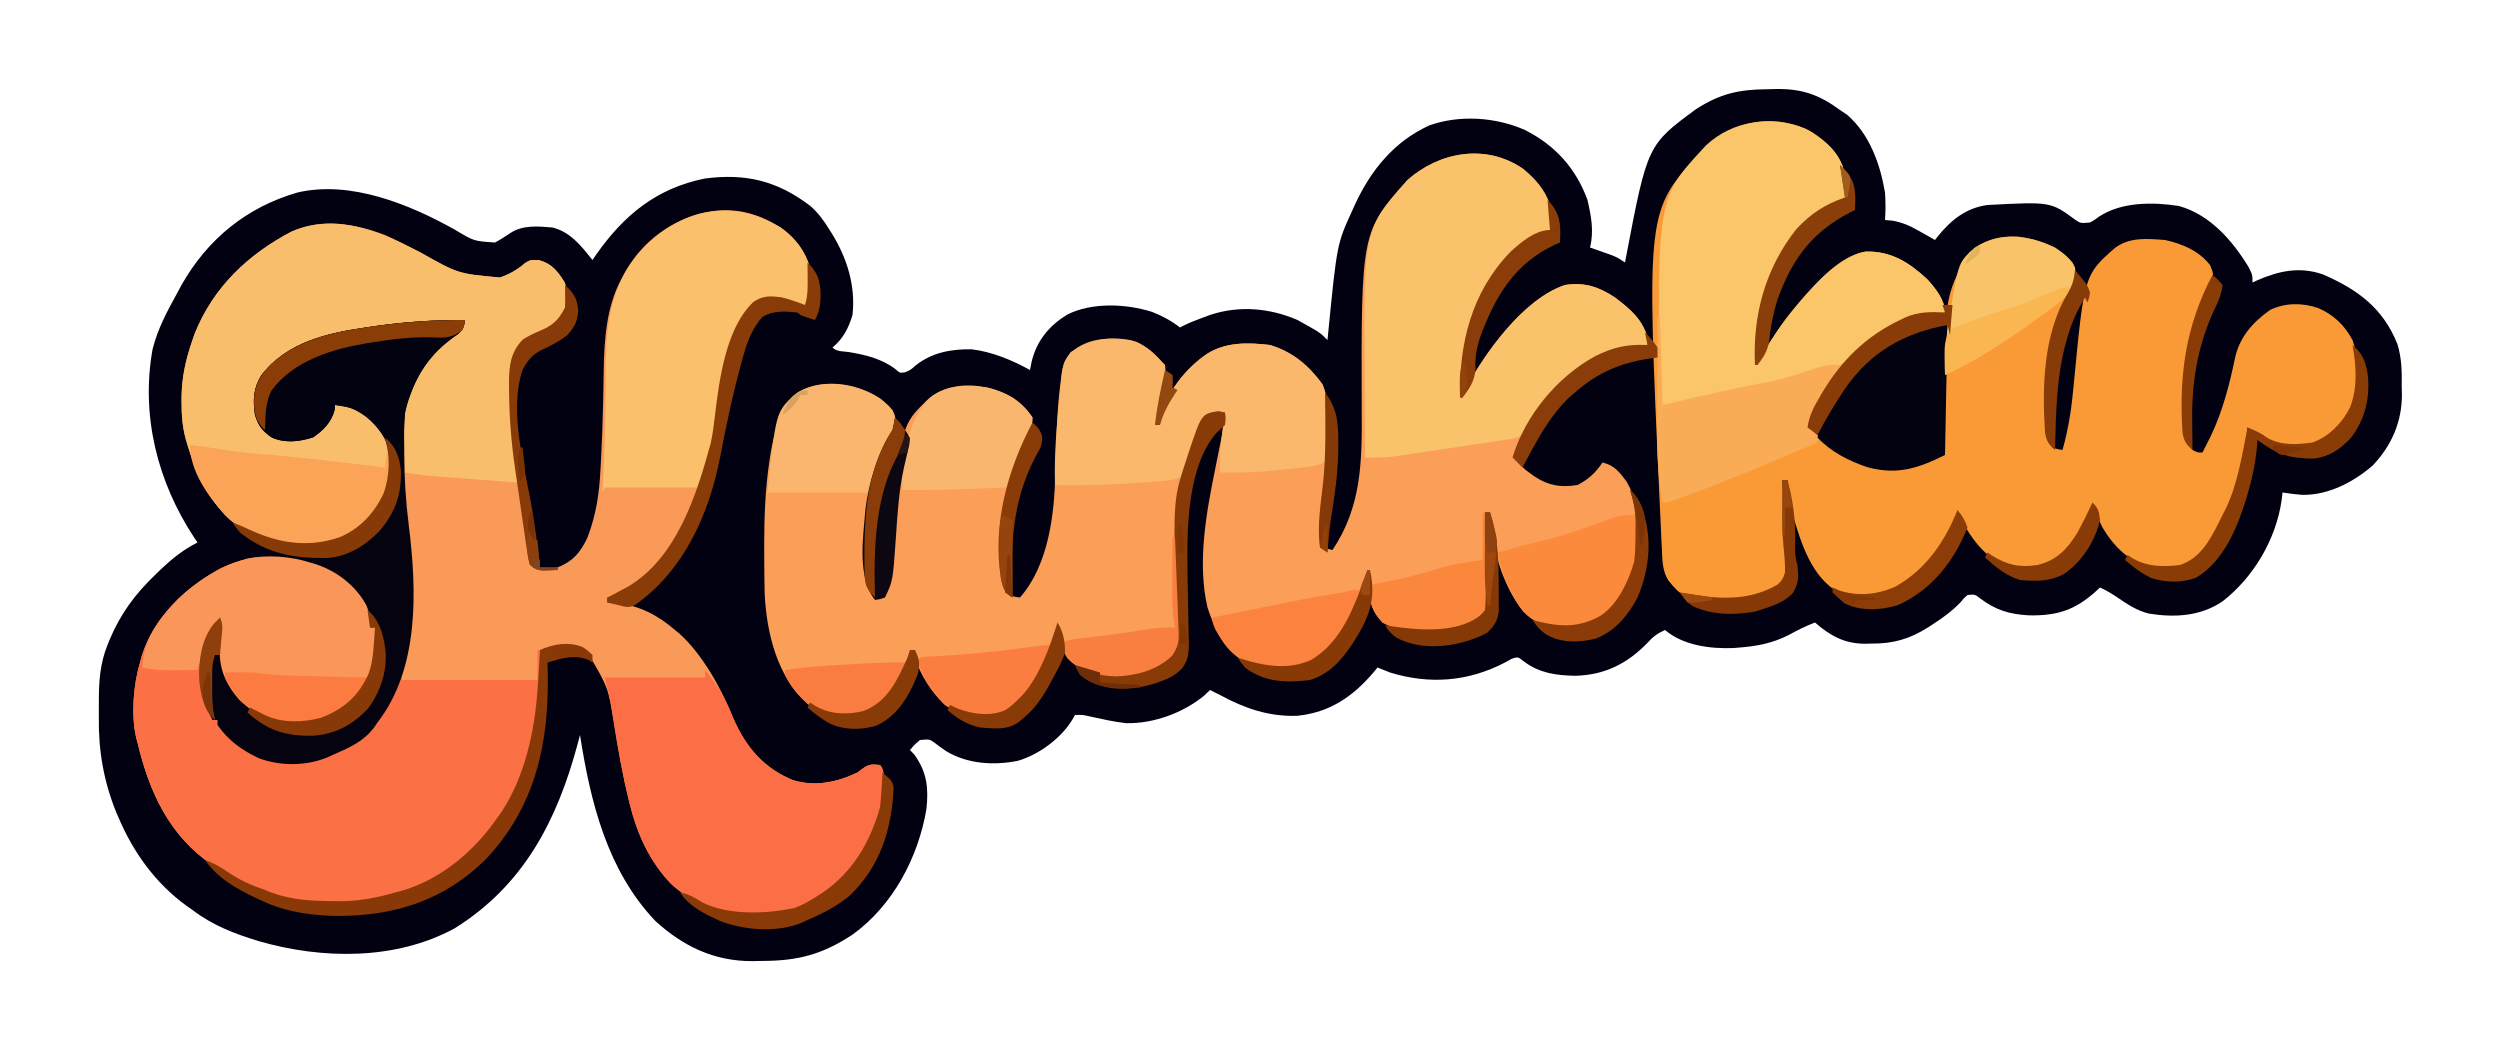<?xml version="1.0" encoding="UTF-8"?> <svg xmlns="http://www.w3.org/2000/svg" version="1.1" width="1000" height="420"><path d="M0 0 C1.798 -0.044 1.798 -0.044 3.633 -0.088 C13.901 -0.161 20.626 2.263 28.875 8.312 C29.824 8.952 30.773 9.591 31.75 10.25 C40.74 18.033 44.959 29.949 46.875 41.312 C47.131 45.014 47.152 48.614 46.875 52.312 C47.887 52.404 48.899 52.496 49.941 52.59 C54.191 53.371 57.068 54.752 60.812 56.875 C61.956 57.516 63.099 58.156 64.277 58.816 C65.135 59.31 65.992 59.804 66.875 60.312 C67.476 59.533 67.476 59.533 68.09 58.738 C73.417 52.203 79.327 47.481 87.875 46.312 C113.15 44.975 113.15 44.975 123.086 52.289 C125.11 53.644 125.11 53.644 128.875 53.312 C130.717 52.304 130.717 52.304 132.5 50.938 C141.66 45.005 153.945 45.097 164.449 46.707 C176.901 50.172 185.919 60.587 192.375 71.25 C193.875 74.312 193.875 74.312 193.875 77.312 C194.766 76.897 194.766 76.897 195.676 76.473 C204.476 72.627 212.87 70.84 222.141 74.117 C235.994 80.173 246.061 87.504 251.852 101.981 C253.575 107.592 253.639 112.982 253.562 118.812 C253.59 119.946 253.618 121.079 253.646 122.246 C253.615 133.167 249.5 142.545 241.977 150.5 C234.198 157.209 224.19 162.431 213.742 162.262 C211.097 162.035 208.496 161.733 205.875 161.312 C205.709 162.805 205.709 162.805 205.539 164.328 C203.27 180.062 194.37 195.15 181.906 204.844 C173.121 210.84 162.728 211.419 152.438 209.75 C147.469 208.539 143.543 205.821 139.355 202.969 C137.24 201.556 135.176 200.385 132.875 199.312 C132.367 199.783 131.859 200.254 131.336 200.738 C122.908 208.361 115.817 210.646 104.484 210.457 C96.582 210.019 91.138 208.374 84.785 203.555 C82.836 202.04 82.836 202.04 79.875 202.312 C78.459 203.555 78.459 203.555 77.062 205.25 C73.68 208.784 70.024 211.423 65.938 214.062 C65.365 214.439 64.792 214.815 64.202 215.203 C56.755 219.914 50.191 221.828 41.375 221.75 C40.572 221.77 39.769 221.79 38.941 221.811 C30.732 221.804 24.998 218.67 18.875 213.312 C15.182 214.704 11.83 216.414 8.375 218.312 C1.956 221.546 -3.999 222.744 -11.125 223.312 C-11.967 223.383 -12.809 223.454 -13.676 223.527 C-22.994 223.909 -33.861 222.509 -41.125 216.312 C-44.135 217.645 -46.001 219.057 -48.188 221.5 C-56.339 229.88 -65.295 234.299 -76.938 234.625 C-84.459 234.505 -91.297 233.586 -97.438 229 C-99.942 226.991 -99.942 226.991 -102.438 227.812 C-103.324 228.308 -104.211 228.803 -105.125 229.312 C-119.874 237.026 -135.409 238.159 -151.125 233.312 C-152.8 232.666 -154.469 232.006 -156.125 231.312 C-156.659 231.965 -157.192 232.617 -157.742 233.289 C-166.045 243.028 -175.255 249.293 -188.188 250.629 C-199.466 251.049 -209.324 247.659 -219.125 242.312 C-220.456 241.641 -221.789 240.973 -223.125 240.312 C-223.847 241.014 -224.569 241.715 -225.312 242.438 C-233.718 249.429 -245.696 253.827 -256.676 253.582 C-261.453 253.056 -266.14 251.985 -270.832 250.969 C-274.056 250.215 -274.056 250.215 -277.125 250.312 C-277.517 250.993 -277.909 251.674 -278.312 252.375 C-282.859 259.743 -291.599 266.179 -299.938 268.625 C-309.567 270.581 -320.131 269.92 -328.676 264.777 C-330.193 263.727 -331.689 262.644 -333.152 261.52 C-335.308 259.965 -335.308 259.965 -339.125 260.312 C-341.376 262.229 -341.376 262.229 -343.125 264.312 C-342.228 265.272 -342.228 265.272 -341.312 266.25 C-336.353 273.193 -335.64 279.512 -336.551 287.914 C-339.831 307.328 -349.923 326.445 -366.062 338.125 C-378.196 346.114 -387.935 348.673 -402.375 348.688 C-403.634 348.712 -404.894 348.736 -406.191 348.762 C-421.421 348.809 -433.776 342.901 -444.957 332.738 C-464.268 312.419 -470.913 285.197 -475.125 258.312 C-475.428 259.461 -475.731 260.61 -476.043 261.793 C-484.274 292.532 -497.639 318.419 -525.273 335.652 C-548.898 348.496 -578.297 348.072 -603.52 340.801 C-613.235 337.835 -621.981 334.536 -630.125 328.312 C-630.884 327.781 -631.644 327.25 -632.426 326.703 C-645.008 317.576 -653.791 305.297 -659.812 291.125 C-660.086 290.491 -660.36 289.858 -660.641 289.205 C-665.686 276.731 -667.785 264.51 -667.592 251.128 C-667.562 248.917 -667.571 246.708 -667.584 244.496 C-667.574 236.704 -667.094 229.615 -664.125 222.312 C-663.855 221.63 -663.585 220.948 -663.306 220.246 C-658.953 209.914 -653.172 202.035 -645.125 194.312 C-644.241 193.455 -643.356 192.598 -642.445 191.715 C-637.952 187.515 -633.63 184.065 -628.125 181.312 C-628.561 180.669 -628.996 180.026 -629.445 179.363 C-644.135 157.075 -650.814 130.656 -646.125 104.125 C-644.098 95.912 -640.195 88.667 -636.125 81.312 C-635.629 80.384 -635.132 79.456 -634.621 78.5 C-624.199 59.972 -608.47 47.182 -588.125 41.312 C-566.884 36.349 -543.307 46.042 -525.109 56.221 C-517.569 60.763 -517.569 60.763 -509.125 61.312 C-506.969 60.158 -504.967 58.896 -502.957 57.504 C-497.929 54.234 -491.877 54.814 -486.125 55.312 C-478.883 57.145 -474.639 62.694 -470.125 68.312 C-469.664 67.634 -469.202 66.956 -468.727 66.258 C-457.598 50.378 -444.593 39.678 -425.258 35.727 C-408.908 33.566 -396.287 36.606 -383.117 46.594 C-379.956 49.283 -377.684 52.431 -375.5 55.938 C-375.114 56.549 -374.728 57.16 -374.33 57.789 C-368.254 67.692 -364.842 78.625 -366.125 90.312 C-367.695 95.525 -369.856 99.806 -374.125 103.312 C-372.418 105.019 -370.019 104.807 -367.688 105.125 C-361.015 106.191 -354.434 107.811 -348.965 111.945 C-347.248 113.518 -347.248 113.518 -345.188 113.25 C-342.967 112.345 -342.967 112.345 -340.812 110.438 C-334.299 105.287 -326.662 103.916 -318.492 104.027 C-310.23 105.023 -302.363 108.339 -295.125 112.312 C-294.785 110.58 -294.785 110.58 -294.438 108.812 C-292.316 100.429 -287.476 94.603 -280.188 90.121 C-270.249 85.169 -256.702 85.794 -246.312 89.062 C-242.18 90.685 -238.627 92.589 -235.125 95.312 C-234.577 95.025 -234.029 94.738 -233.465 94.441 C-230.916 93.212 -228.346 92.22 -225.688 91.25 C-224.761 90.908 -223.834 90.567 -222.879 90.215 C-211.336 86.433 -199.19 87.533 -188.125 92.312 C-179.133 97.304 -179.133 97.304 -176.125 100.312 C-176.035 99.377 -175.945 98.441 -175.853 97.477 C-172.335 61.867 -172.335 61.867 -166.125 48.312 C-165.826 47.648 -165.527 46.983 -165.218 46.298 C-158.809 32.425 -149.513 20.876 -135.312 14.438 C-123.164 10.15 -108.809 11.164 -97.125 16.312 C-85.085 22.436 -76.772 31.574 -72.125 44.312 C-70.656 50.732 -69.469 56.846 -71.125 63.312 C-69.986 63.711 -69.986 63.711 -68.824 64.117 C-67.333 64.647 -67.333 64.647 -65.812 65.188 C-64.826 65.536 -63.84 65.884 -62.824 66.242 C-60.125 67.312 -60.125 67.312 -57.125 69.312 C-57.005 68.674 -56.885 68.036 -56.761 67.379 C-48.153 22.286 -48.153 22.286 -28.652 7.93 C-18.907 1.694 -11.454 0.091 0 0 Z " fill="#020111" transform="translate(707.125,35.688)"></path><path d="M0 0 C5.549 4.092 9.268 9.022 11.262 15.668 C11.792 21.511 11.707 26.27 9.262 31.668 C8.716 31.451 8.171 31.235 7.609 31.012 C2.124 28.987 -2.886 27.708 -8.738 28.668 C-14.623 31.477 -16.441 37.925 -18.738 43.668 C-19.985 47.546 -20.983 51.457 -21.926 55.418 C-22.313 56.997 -22.313 56.997 -22.709 58.608 C-24.052 64.231 -25.119 69.735 -25.738 75.48 C-26.776 84.613 -29.661 93.049 -32.738 101.668 C-33.199 102.965 -33.199 102.965 -33.67 104.288 C-37.496 114.86 -41.416 124.022 -48.738 132.668 C-49.155 133.243 -49.571 133.818 -50 134.41 C-54.632 140.684 -62.152 145.871 -69.738 147.668 C-69.738 148.328 -69.738 148.988 -69.738 149.668 C-68.46 149.75 -67.181 149.833 -65.863 149.918 C-56.805 150.956 -49.577 154.779 -42.738 160.668 C-42.178 161.123 -41.617 161.578 -41.039 162.047 C-31.724 170.363 -23.99 184.461 -19.426 195.98 C-14.671 207.515 -7.172 215.874 4.262 220.668 C13.151 223.475 22.047 221.592 30.262 217.668 C30.972 217.133 31.682 216.598 32.414 216.047 C34.814 214.256 36.336 214.352 39.262 214.668 C41.471 216.877 40.632 222.057 40.649 225.102 C40.432 236.14 35.411 245.706 29.262 254.668 C28.835 255.292 28.408 255.916 27.969 256.559 C21.256 265.299 9.376 272.596 -1.612 274.048 C-4.644 274.203 -7.641 274.214 -10.676 274.168 C-11.683 274.183 -12.691 274.199 -13.729 274.215 C-25.537 274.154 -35.952 270 -44.605 261.926 C-52.971 252.966 -57.791 242.445 -60.738 230.668 C-60.899 230.027 -61.06 229.386 -61.225 228.725 C-63.54 219.318 -65.224 209.858 -66.738 200.293 C-69.317 183.802 -69.317 183.802 -77.738 169.668 C-80.801 167.728 -83.142 167.42 -86.738 167.48 C-87.584 167.487 -88.43 167.493 -89.301 167.5 C-91.577 167.657 -93.541 168.086 -95.738 168.668 C-95.813 169.672 -95.813 169.672 -95.89 170.697 C-96.125 173.792 -96.369 176.886 -96.613 179.98 C-96.692 181.033 -96.771 182.086 -96.852 183.17 C-99.041 210.543 -107.163 233.488 -127.613 252.355 C-146.489 268.061 -168.76 271.597 -192.738 269.668 C-204.374 267.789 -215.049 263.345 -224.738 256.668 C-225.679 256.062 -226.62 255.456 -227.59 254.832 C-245.072 243.033 -253.046 225.443 -257.738 205.668 C-257.919 205.011 -258.099 204.354 -258.285 203.677 C-260.356 194.503 -259.394 182.619 -256.738 173.668 C-256.505 172.803 -256.272 171.938 -256.031 171.047 C-251.199 155.491 -238.636 143.769 -224.668 136.109 C-213.366 130.549 -200.788 129.857 -188.738 133.668 C-187.94 133.901 -187.142 134.135 -186.32 134.375 C-177.83 137.258 -170.408 142.933 -166.113 150.918 C-164.912 154.194 -164.31 156.245 -164.738 159.668 C-164.078 159.668 -163.418 159.668 -162.738 159.668 C-162.133 170.399 -163.063 178.487 -169.988 186.98 C-175.761 193.1 -182.6 197.15 -191.07 198.004 C-201.948 198.126 -208.92 196.1 -216.945 188.668 C-221.837 183.212 -224.892 176.926 -224.836 169.559 C-224.833 168.804 -224.829 168.05 -224.826 167.273 C-224.818 166.496 -224.809 165.719 -224.801 164.918 C-224.796 164.125 -224.792 163.332 -224.787 162.516 C-224.775 160.566 -224.757 158.617 -224.738 156.668 C-231.354 164.85 -232.732 173.245 -231.738 183.668 C-230.959 187.092 -229.927 190.366 -228.738 193.668 C-228.408 194.658 -228.078 195.648 -227.738 196.668 C-227.078 196.668 -226.418 196.668 -225.738 196.668 C-224.796 198.114 -223.856 199.562 -222.926 201.016 C-218.59 207.048 -210.975 211.28 -203.738 212.668 C-190.804 213.952 -179.065 211.276 -168.176 203.918 C-154.347 192.161 -150.543 173.45 -148.935 156.248 C-147.976 143.65 -148.647 131.243 -150.238 118.73 C-151.417 109.225 -152.088 99.826 -152.16 90.254 C-152.175 88.294 -152.208 86.333 -152.242 84.373 C-152.212 70.081 -147.699 57.522 -137.613 47.23 C-130.79 40.668 -130.79 40.668 -127.738 40.668 C-127.408 39.348 -127.078 38.028 -126.738 36.668 C-127.633 36.816 -128.528 36.964 -129.449 37.117 C-133.913 37.756 -138.39 37.989 -142.889 38.263 C-176.35 39.859 -176.35 39.859 -204.66 55.762 C-209.541 62.177 -210.366 66.589 -209.738 74.668 C-208.531 78.227 -207.451 79.999 -204.738 82.543 C-199.552 84.488 -193.915 84.7 -188.609 82.977 C-183.356 80.265 -180.569 76.161 -178.738 70.668 C-173.659 70.033 -170.788 71.344 -166.699 74.109 C-162.006 77.84 -158.589 81.922 -156.738 87.668 C-155.64 97.409 -156.908 105.348 -162.656 113.332 C-168.644 120.518 -175.381 125.242 -184.738 126.668 C-197.938 127.461 -210.183 125.019 -220.699 116.598 C-229.673 108.105 -234.245 98.28 -237.738 86.668 C-237.933 86.026 -238.127 85.384 -238.327 84.723 C-239.732 79.662 -240.124 74.846 -240.113 69.605 C-240.112 68.781 -240.11 67.957 -240.108 67.108 C-239.952 59.177 -238.357 52.178 -235.738 44.668 C-235.461 43.865 -235.184 43.062 -234.898 42.234 C-227.471 23.581 -213.464 10.352 -195.961 1.219 C-183.634 -4.064 -170.878 -1.885 -158.738 2.668 C-153.878 4.856 -149.149 7.265 -144.426 9.73 C-129.429 18.177 -129.429 18.177 -112.738 19.668 C-108.902 18.323 -105.727 16.537 -102.676 13.855 C-100.738 12.668 -100.738 12.668 -97.301 12.668 C-91.969 14.165 -89.815 16.96 -86.926 21.543 C-85.511 25.266 -85.244 27.712 -85.738 31.668 C-88.872 37.287 -91.609 40.481 -97.676 42.543 C-101.952 44.176 -104.387 45.579 -106.738 49.668 C-112.726 68.786 -106.404 94.519 -102.796 113.756 C-101.67 119.774 -100.936 125.805 -100.266 131.887 C-100.092 132.805 -99.918 133.722 -99.738 134.668 C-96.507 136.284 -93.241 136.106 -89.738 135.668 C-83.442 133.107 -80.623 129.733 -77.738 123.668 C-74.325 114.667 -73.002 106.116 -72.551 96.543 C-72.476 95.211 -72.399 93.879 -72.322 92.547 C-71.914 85.177 -71.67 77.808 -71.504 70.43 C-71.486 69.66 -71.468 68.891 -71.449 68.098 C-71.363 64.381 -71.293 60.665 -71.255 56.947 C-71.069 44.602 -70.175 31.432 -64.238 20.355 C-63.729 19.374 -63.729 19.374 -63.209 18.372 C-56.718 6.565 -46.595 -1.672 -33.801 -5.645 C-21.09 -8.975 -11.135 -7.08 0 0 Z " fill="#FA9A59" transform="translate(312.738,91.332)"></path><path d="M0 0 C4.88 4.053 8.653 8.294 10.684 14.387 C10.752 16.115 10.769 17.845 10.746 19.574 C10.737 20.475 10.728 21.376 10.719 22.305 C10.701 23.335 10.701 23.335 10.684 24.387 C9.982 24.739 9.281 25.091 8.559 25.453 C-6.036 33.048 -14.206 43.493 -20.285 58.875 C-23.268 69.032 -24.548 79.819 -24.316 90.387 C-24.06 89.876 -23.803 89.366 -23.539 88.84 C-15.67 73.896 -0.048 51.964 16.684 46.387 C24.441 45.193 30.229 47.087 36.684 51.387 C42.638 55.918 47.625 60.034 49.684 67.387 C49.684 68.377 49.684 69.367 49.684 70.387 C48.908 70.45 48.132 70.513 47.332 70.578 C30.895 72.442 19.108 80.683 8.559 93.012 C5.349 97.202 2.635 101.602 0.059 106.199 C-0.493 107.151 -0.493 107.151 -1.055 108.122 C-2.629 111.064 -3.431 112.813 -2.77 116.137 C-1.205 118.56 0.207 119.919 2.559 121.574 C3.237 122.063 3.915 122.551 4.613 123.055 C10.241 126.676 15.011 127.464 21.684 126.387 C26.046 124.16 28.978 121.445 31.684 117.387 C36.447 118.508 38.442 121.201 41.254 124.926 C45.037 131.438 46.19 137.274 46.059 144.762 C46.048 145.6 46.038 146.437 46.028 147.301 C45.751 158.326 42.571 167.958 34.984 176.242 C29.127 181.573 23.168 183.973 15.234 183.66 C8.962 182.988 4.353 181.544 -0.066 176.887 C-8.639 165.998 -12.686 151.062 -13.316 137.387 C-13.976 137.387 -14.636 137.387 -15.316 137.387 C-15.255 138.542 -15.193 139.697 -15.129 140.887 C-14.908 145.182 -14.728 149.478 -14.56 153.775 C-14.481 155.633 -14.392 157.49 -14.291 159.347 C-14.148 162.02 -14.045 164.692 -13.949 167.367 C-13.87 168.608 -13.87 168.608 -13.789 169.874 C-13.641 175.506 -13.641 175.506 -15.548 177.994 C-22.571 184.051 -29.932 184.877 -38.879 184.762 C-40.239 184.779 -40.239 184.779 -41.627 184.797 C-47.287 184.772 -51.326 184.106 -56.316 181.387 C-60.438 177.048 -61.397 173.547 -61.879 167.699 C-61.963 166.705 -62.046 165.711 -62.133 164.688 C-62.193 163.928 -62.254 163.169 -62.316 162.387 C-62.692 163.365 -63.067 164.344 -63.453 165.352 C-73.981 192.48 -73.981 192.48 -87.516 198.539 C-95.657 201.003 -104.105 200.016 -111.879 196.762 C-120.057 192.149 -123.451 183.971 -126.316 175.387 C-130.442 157.617 -126.882 137.948 -123.316 120.387 C-123.016 118.87 -122.717 117.353 -122.418 115.836 C-121.926 113.36 -121.422 110.887 -120.91 108.414 C-120.19 104.745 -119.696 101.105 -119.316 97.387 C-123.036 97.824 -125.332 98.151 -127.719 101.148 C-133.414 111.865 -136.372 124.014 -137.473 136.027 C-137.557 136.928 -137.641 137.829 -137.728 138.758 C-138.693 150.255 -138.359 161.767 -138.049 173.289 C-137.977 176.164 -137.935 179.038 -137.898 181.914 C-137.85 183.212 -137.85 183.212 -137.801 184.537 C-137.766 188.761 -137.964 191.511 -140.663 194.874 C-146.707 200.597 -154.82 202.668 -163.004 202.949 C-170.188 202.628 -177.183 201.057 -182.316 195.699 C-184.746 191.675 -185.63 187.997 -186.316 183.387 C-186.68 184.426 -187.043 185.465 -187.418 186.535 C-192.213 199.965 -197.118 210.254 -209.316 218.387 C-217.06 219.4 -224.693 218.724 -231.316 214.387 C-236.799 209.103 -241.046 202.69 -243.316 195.387 C-243.316 194.397 -243.316 193.407 -243.316 192.387 C-243.976 192.387 -244.636 192.387 -245.316 192.387 C-245.358 193.17 -245.399 193.954 -245.441 194.762 C-246.698 199.969 -249.367 203.96 -252.316 208.387 C-252.906 209.296 -252.906 209.296 -253.508 210.223 C-256.814 214.761 -261.032 216.902 -266.316 218.387 C-273.726 219.408 -280.277 218.352 -286.344 213.898 C-298.431 203.064 -302.563 185.966 -303.431 170.317 C-303.496 168.146 -303.533 165.976 -303.555 163.805 C-303.564 163.001 -303.574 162.197 -303.584 161.368 C-303.609 158.77 -303.622 156.172 -303.629 153.574 C-303.632 152.687 -303.634 151.8 -303.637 150.887 C-303.64 139.474 -303.265 128.316 -301.566 117.012 C-301.41 115.964 -301.253 114.916 -301.091 113.837 C-299.554 104.857 -297.146 95.751 -290.316 89.387 C-283.545 85.32 -275.708 85.415 -268.191 87.078 C-261.839 88.976 -256.752 91.362 -252.316 96.387 C-250.834 99.352 -250.959 101.048 -251.316 104.387 C-251.997 105.848 -252.734 107.283 -253.504 108.699 C-255.99 113.359 -257.594 118.026 -259.066 123.074 C-259.382 124.143 -259.382 124.143 -259.704 125.234 C-262.23 134.13 -262.527 142.74 -262.566 151.949 C-262.587 153.155 -262.608 154.361 -262.629 155.604 C-262.634 156.771 -262.639 157.938 -262.645 159.141 C-262.654 160.196 -262.663 161.251 -262.673 162.338 C-262.259 165.875 -261.062 168.308 -259.316 171.387 C-258.326 171.387 -257.336 171.387 -256.316 171.387 C-253.162 163.683 -252.623 156.151 -252.094 147.947 C-249.087 102.504 -249.087 102.504 -237.316 91.387 C-230.599 86.1 -222.471 86.534 -214.316 87.387 C-206.744 89.243 -200.683 92.836 -196.316 99.387 C-196.431 105.011 -198.481 108.939 -201.051 113.871 C-206.914 125.525 -208.572 138.925 -208.691 151.824 C-208.705 152.64 -208.719 153.456 -208.733 154.296 C-208.691 159.781 -208.185 165.585 -205.316 170.387 C-203.278 171.192 -203.278 171.192 -201.316 171.387 C-189.813 158.297 -187.497 137.829 -187.181 121.123 C-187.092 116.55 -186.906 111.981 -186.73 107.41 C-186.699 106.529 -186.667 105.648 -186.634 104.74 C-186.378 97.98 -185.91 91.282 -185.004 84.574 C-184.91 83.777 -184.817 82.98 -184.72 82.158 C-183.946 77.065 -182.346 74.552 -178.316 71.387 C-171.674 67.229 -164.916 67.653 -157.316 68.387 C-151.763 69.952 -148.141 73.099 -144.316 77.387 C-143.986 77.717 -143.656 78.047 -143.316 78.387 C-142.584 86.878 -144.938 94.329 -147.316 102.387 C-146.656 102.387 -145.996 102.387 -145.316 102.387 C-145.217 101.519 -145.118 100.652 -145.016 99.758 C-142.887 89.495 -135.154 79.851 -126.629 74.012 C-119.074 69.132 -110.054 69.343 -101.316 70.387 C-92.335 73.108 -85.902 78.487 -80.441 85.949 C-77.764 91.751 -78.125 98.185 -78.129 104.449 C-78.128 105.412 -78.128 106.374 -78.127 107.365 C-78.182 114.972 -78.781 122.447 -79.6 130.005 C-80.361 137.165 -80.534 144.182 -80.316 151.387 C-78.996 151.717 -77.676 152.047 -76.316 152.387 C-64.722 135.081 -64.48 117.184 -64.629 96.887 C-64.85 25.217 -64.85 25.217 -46.316 4.387 C-33.43 -7.006 -14.747 -10.271 0 0 Z " fill="#FB9E58" transform="translate(609.316,67.613)"></path><path d="M0 0 C6.03 4.211 10.846 8.482 12.684 15.781 C13.178 19.249 13.191 22.501 13 26 C12.287 26.364 11.574 26.727 10.84 27.102 C-6.447 36.175 -14.287 49.756 -20 68 C-22.343 75.946 -22.214 83.763 -22 92 C-21.504 91.166 -21.007 90.332 -20.496 89.473 C-16.368 82.634 -12.167 76.116 -7 70 C-6.261 69.116 -5.523 68.231 -4.762 67.32 C1.587 60.009 11.149 49.308 21.227 47.629 C31.433 47.346 38.706 51.988 46.016 58.805 C49.186 62.312 53 67.074 53 72 C52.166 72.098 51.332 72.196 50.473 72.297 C36.122 74.204 22.254 80.422 13 92 C8.505 98.158 4.26 104.51 0.637 111.223 C0.297 111.851 -0.042 112.478 -0.392 113.125 C-1.157 115.484 -0.858 116.699 0 119 C6.575 126.884 16.847 132.517 27 134 C36.271 134.81 43.705 133.147 52 129 C52.009 127.823 52.019 126.646 52.028 125.434 C52.584 65.65 52.584 65.65 62.688 48.062 C68.356 43.007 74.581 41.301 82.098 41.617 C90.601 42.739 98.228 45.462 104 52 C105.51 55.02 105.544 57.734 105 61 C104.059 63.086 104.059 63.086 102.812 65.375 C100.312 70.013 98.718 74.651 97.25 79.688 C96.934 80.757 96.934 80.757 96.613 81.847 C94.176 90.428 93.818 98.681 93.812 107.562 C93.8 108.673 93.788 109.784 93.775 110.928 C93.605 118.72 93.605 118.72 96 126 C98.032 126.673 98.032 126.673 100 127 C102.479 118.275 103.713 109.772 104.5 100.75 C108.71 56.911 108.71 56.911 121.125 46.062 C127.125 41.758 133.884 42.469 141 43 C147.916 44.515 154.542 47.3 159 53 C160.312 56.125 160.312 56.125 160 60 C158.671 63.081 157.147 66.004 155.562 68.961 C153.383 73.2 152.063 77.366 151 82 C150.795 82.869 150.59 83.738 150.379 84.633 C148.888 92.346 148.762 100.038 148.688 107.875 C148.661 109.498 148.661 109.498 148.634 111.155 C148.639 117.186 148.956 121.727 152 127 C154.069 128.043 154.069 128.043 156 128 C156.282 127.435 156.565 126.871 156.855 126.289 C157.6 124.8 158.352 123.316 159.113 121.836 C163.984 111.841 166.745 101.054 169.012 90.203 C170.869 81.741 176.041 75.985 183 71 C189.032 68.048 195.867 68.06 202.188 70.188 C208.415 72.837 212.804 77.064 216 83 C219.234 92.389 219.107 102.224 215.398 111.418 C211.913 117.854 206.729 122.227 200 125 C192.031 126.016 185.506 125.845 179 121 C178.031 120.422 177.061 119.845 176.062 119.25 C175.042 118.631 175.042 118.631 174 118 C173.974 118.548 173.948 119.096 173.922 119.66 C172.686 136.939 166.049 158.455 153.203 170.715 C147.625 174.876 141.717 174.827 135 174 C126.598 171.619 120.5 165.549 116.105 158.188 C114.587 155.183 113.302 152.104 112 149 C111.346 150.394 111.346 150.394 110.68 151.816 C102.197 169.583 102.197 169.583 92.488 173.336 C86.096 175.042 80.22 174.995 74.25 172 C66.552 167.106 62.024 160.011 58 152 C57.67 153.093 57.34 154.186 57 155.312 C52.384 167.558 42.092 178.473 30.289 183.926 C23.813 186.041 16.923 186.494 10.477 184.039 C-0.467 177.652 -4.43 164.555 -7.875 153.062 C-8.09 152.353 -8.305 151.644 -8.527 150.913 C-9.691 146.841 -10.225 143.23 -10 139 C-10.66 139 -11.32 139 -12 139 C-11.9 141.354 -11.798 143.708 -11.694 146.062 C-11.606 148.072 -11.522 150.082 -11.441 152.092 C-11.25 156.6 -11.037 161.073 -10.5 165.555 C-9.304 176.174 -9.304 176.174 -12.188 180.188 C-18.843 186.151 -28.263 187.676 -36.91 187.312 C-52.245 185.762 -52.245 185.762 -57.69 179.158 C-60.106 175.179 -60.078 171.04 -60.242 166.48 C-60.301 165.449 -60.359 164.418 -60.419 163.356 C-60.601 159.967 -60.74 156.578 -60.875 153.188 C-60.988 150.817 -61.101 148.446 -61.216 146.075 C-66.422 31.509 -66.422 31.509 -45 8 C-33.306 -4.561 -15.355 -8.551 0 0 Z " fill="#FA9A37" transform="translate(725,53)"></path><path d="M0 0 C0.798 0.233 1.596 0.467 2.418 0.707 C10.909 3.59 18.33 9.265 22.625 17.25 C23.826 20.526 24.428 22.577 24 26 C24.66 26 25.32 26 26 26 C26.606 36.731 25.675 44.819 18.75 53.312 C12.977 59.432 6.138 63.482 -2.332 64.336 C-13.21 64.458 -20.182 62.432 -28.207 55 C-33.099 49.544 -36.153 43.258 -36.098 35.891 C-36.094 35.137 -36.091 34.382 -36.088 33.605 C-36.075 32.44 -36.075 32.44 -36.062 31.25 C-36.058 30.457 -36.053 29.664 -36.049 28.848 C-36.037 26.898 -36.019 24.949 -36 23 C-42.615 31.182 -43.994 39.577 -43 50 C-42.221 53.424 -41.189 56.698 -40 60 C-39.67 60.99 -39.34 61.98 -39 63 C-38.34 63 -37.68 63 -37 63 C-36.058 64.446 -35.118 65.894 -34.188 67.348 C-29.852 73.38 -22.237 77.612 -15 79 C-2.066 80.284 9.673 77.608 20.562 70.25 C28.421 63.568 32.469 54.47 36 45 C36.33 45.66 36.66 46.32 37 47 C54.82 47 72.64 47 91 47 C91 43.04 91 39.08 91 35 C91.33 35 91.66 35 92 35 C92.478 54.983 90.512 75.014 81 93 C80.509 93.941 80.018 94.882 79.512 95.852 C68.491 115.866 51.593 128.178 29.958 134.469 C10.077 139.856 -12.712 136.567 -30.562 126.625 C-32.393 125.444 -34.206 124.236 -36 123 C-36.941 122.394 -37.882 121.788 -38.852 121.164 C-56.333 109.365 -64.308 91.775 -69 72 C-69.18 71.343 -69.361 70.686 -69.546 70.009 C-71.618 60.835 -70.656 48.951 -68 40 C-67.767 39.135 -67.533 38.27 -67.293 37.379 C-62.461 21.823 -49.898 10.101 -35.93 2.441 C-24.628 -3.119 -12.05 -3.811 0 0 Z " fill="#FC7045" transform="translate(124,225)"></path><path d="M0 0 C14.996 8.447 14.996 8.447 31.688 9.938 C35.523 8.593 38.699 6.806 41.75 4.125 C43.688 2.938 43.688 2.938 47.125 2.938 C52.457 4.434 54.611 7.229 57.5 11.812 C58.915 15.536 59.182 17.982 58.688 21.938 C55.554 27.557 52.817 30.751 46.75 32.812 C42.474 34.446 40.039 35.848 37.688 39.938 C36.085 45 36.497 50.308 36.5 55.562 C36.499 57.233 36.499 57.233 36.498 58.937 C36.55 67.182 37.144 75.225 38.25 83.391 C38.61 86.308 38.723 89.01 38.688 91.938 C33.243 91.532 27.799 91.123 22.354 90.711 C20.504 90.571 18.653 90.432 16.803 90.295 C14.137 90.096 11.471 89.894 8.805 89.691 C7.983 89.631 7.16 89.57 6.313 89.508 C2.055 89.181 -2.107 88.721 -6.312 87.938 C-6.46 83.521 -6.547 79.106 -6.625 74.688 C-6.667 73.453 -6.709 72.218 -6.752 70.945 C-6.909 58.979 -3.528 48.789 4.688 39.938 C13.857 30.938 13.857 30.938 16.688 30.938 C17.017 29.617 17.348 28.297 17.688 26.938 C16.793 27.086 15.898 27.234 14.977 27.387 C10.512 28.026 6.036 28.259 1.537 28.533 C-31.924 30.128 -31.924 30.128 -60.234 46.031 C-65.115 52.446 -65.94 56.858 -65.312 64.938 C-64.105 68.496 -63.026 70.269 -60.312 72.812 C-55.126 74.757 -49.49 74.969 -44.184 73.246 C-38.93 70.534 -36.143 66.43 -34.312 60.938 C-29.233 60.303 -26.363 61.614 -22.273 64.379 C-17.58 68.109 -14.163 72.191 -12.312 77.938 C-11.215 87.678 -12.483 95.618 -18.23 103.602 C-24.218 110.787 -30.956 115.511 -40.312 116.938 C-53.512 117.73 -65.757 115.288 -76.273 106.867 C-85.248 98.374 -89.819 88.549 -93.312 76.938 C-93.507 76.296 -93.701 75.654 -93.901 74.992 C-95.307 69.932 -95.698 65.116 -95.688 59.875 C-95.686 59.051 -95.684 58.227 -95.683 57.377 C-95.526 49.447 -93.931 42.447 -91.312 34.938 C-91.035 34.134 -90.758 33.331 -90.473 32.504 C-83.046 13.851 -69.038 0.621 -51.535 -8.512 C-33.628 -16.186 -16.029 -8.368 0 0 Z " fill="#F9BE6B" transform="translate(168.312,101.062)"></path><path d="M0 0 C4.88 4.053 8.653 8.294 10.684 14.387 C10.752 16.115 10.769 17.845 10.746 19.574 C10.737 20.475 10.728 21.376 10.719 22.305 C10.707 22.992 10.696 23.679 10.684 24.387 C9.982 24.739 9.281 25.091 8.559 25.453 C-6.036 33.048 -14.206 43.493 -20.285 58.875 C-23.268 69.032 -24.548 79.819 -24.316 90.387 C-24.06 89.876 -23.803 89.366 -23.539 88.84 C-15.67 73.896 -0.048 51.964 16.684 46.387 C24.441 45.193 30.229 47.087 36.684 51.387 C42.638 55.918 47.625 60.034 49.684 67.387 C49.684 68.377 49.684 69.367 49.684 70.387 C48.908 70.45 48.132 70.513 47.332 70.578 C30.743 72.459 18.792 80.797 8.371 93.449 C6.623 95.668 4.984 97.784 3.721 100.317 C0.854 105.805 0.854 105.805 -2.251 107.349 C-4.594 107.949 -6.882 108.323 -9.281 108.629 C-10.151 108.768 -11.021 108.908 -11.917 109.051 C-14.692 109.488 -17.471 109.875 -20.254 110.262 C-22.088 110.542 -23.922 110.826 -25.756 111.113 C-30.147 111.793 -34.543 112.429 -38.943 113.048 C-41.122 113.359 -43.298 113.687 -45.473 114.024 C-46.681 114.208 -47.889 114.392 -49.133 114.582 C-50.149 114.739 -51.166 114.897 -52.213 115.059 C-55.946 115.453 -59.564 115.439 -63.316 115.387 C-63.363 108.118 -63.399 100.849 -63.42 93.581 C-63.43 90.204 -63.445 86.827 -63.467 83.449 C-63.841 24.084 -63.841 24.084 -46.316 4.387 C-33.43 -7.006 -14.747 -10.271 0 0 Z " fill="#FAC26A" transform="translate(609.316,67.613)"></path><path d="M0 0 C6.312 3.515 12.165 8.076 14.734 15.016 C15.789 19.205 15.844 23.154 15.609 27.453 C14.897 27.817 14.184 28.18 13.449 28.555 C-3.837 37.628 -11.677 51.209 -17.391 69.453 C-19.734 77.399 -19.604 85.216 -19.391 93.453 C-18.894 92.619 -18.398 91.785 -17.887 90.926 C-13.759 84.087 -9.558 77.569 -4.391 71.453 C-3.652 70.569 -2.913 69.685 -2.152 68.773 C4.197 61.463 13.759 50.762 23.836 49.082 C34.042 48.799 41.315 53.441 48.625 60.258 C51.796 63.765 55.609 68.527 55.609 73.453 C54.775 73.551 53.941 73.649 53.082 73.75 C39.929 75.498 27.66 80.4 18.797 90.703 C14.574 95.223 10.035 95.931 4.074 96.883 C0.465 97.477 -2.889 98.398 -6.391 99.453 C-17.271 102.662 -28.134 105.347 -39.281 107.461 C-45.675 108.676 -52.031 110.073 -58.391 111.453 C-59.648 27.745 -59.648 27.745 -40.016 6.641 C-29.457 -3.429 -13.3 -5.587 0 0 Z " fill="#FAC669" transform="translate(722.391,51.547)"></path><path d="M0 0 C5.022 5.602 8.593 12.483 11.375 19.438 C16.611 30.916 23.333 39.108 35 44 C43.889 46.807 52.785 44.924 61 41 C61.71 40.465 62.421 39.93 63.152 39.379 C65.553 37.588 67.074 37.684 70 38 C72.209 40.209 71.37 45.389 71.387 48.434 C71.171 59.472 66.15 69.038 60 78 C59.573 78.624 59.147 79.248 58.707 79.891 C51.994 88.631 40.114 95.928 29.126 97.38 C26.095 97.535 23.098 97.546 20.062 97.5 C18.551 97.523 18.551 97.523 17.01 97.547 C5.201 97.486 -5.213 93.332 -13.867 85.258 C-22.232 76.298 -27.053 65.777 -30 54 C-30.161 53.359 -30.321 52.718 -30.487 52.057 C-33.06 41.601 -34.918 31.042 -36.605 20.411 C-36.759 19.449 -36.912 18.487 -37.07 17.496 C-37.202 16.652 -37.334 15.809 -37.469 14.939 C-38.192 10.936 -39.117 6.971 -40 3 C-26.8 3 -13.6 3 0 3 C0 2.01 0 1.02 0 0 Z " fill="#FC6E45" transform="translate(282,268)"></path><path d="M0 0 C-0.364 2.699 -0.766 3.789 -2.82 5.641 C-3.961 6.437 -3.961 6.437 -5.125 7.25 C-13.474 13.505 -18.36 20.198 -22 30 C-22.369 30.973 -22.737 31.946 -23.117 32.949 C-24.737 38.878 -24.336 45.157 -24.312 51.25 C-24.312 51.93 -24.312 52.611 -24.312 53.311 C-24.296 62.987 -23.706 72.452 -22.5 82.062 C-19.254 107.993 -18.151 139.231 -35 161 C-35.427 161.624 -35.853 162.248 -36.293 162.891 C-40.59 168.687 -46.498 171.206 -53 174 C-54.114 174.514 -54.114 174.514 -55.25 175.039 C-63.684 178.457 -74.096 178.486 -82.562 175.25 C-89.32 172.044 -94.702 168.188 -99 162 C-99 161.34 -99 160.68 -99 160 C-99.66 160 -100.32 160 -101 160 C-106.786 149.217 -107.476 139.124 -104 127.461 C-102.563 123.924 -100.687 121.687 -98 119 C-96.736 121.528 -97.015 123.587 -97.117 126.357 C-97.443 136.25 -96.086 143.458 -89.75 151.375 C-85.063 156.375 -78.938 159.633 -72.066 160.273 C-61.717 160.573 -52.81 158.917 -45 151.688 C-39.032 145.021 -37.05 138.002 -36.438 129.25 C-36.312 127.494 -36.312 127.494 -36.184 125.703 C-36.123 124.811 -36.062 123.919 -36 123 C-36.66 123 -37.32 123 -38 123 C-38.124 122.383 -38.248 121.765 -38.375 121.129 C-40.379 112.899 -44.295 106.932 -51.57 102.398 C-54.017 101.15 -56.456 100.033 -59 99 C-60.067 98.476 -60.067 98.476 -61.156 97.941 C-65.458 96.517 -69.814 96.263 -74.312 95.875 C-75.71 95.745 -75.71 95.745 -77.135 95.613 C-79.423 95.402 -81.711 95.198 -84 95 C-84 94.67 -84 94.34 -84 94 C-81.36 93.67 -78.72 93.34 -76 93 C-76.641 92.709 -77.281 92.417 -77.941 92.117 C-83.766 89.357 -88.292 86.401 -93 82 C-92.01 81.505 -92.01 81.505 -91 81 C-90.196 81.598 -89.391 82.196 -88.562 82.812 C-79.105 89.117 -66.201 90.562 -55.211 88.469 C-45.589 85.794 -38.703 80.352 -33.668 71.715 C-30.317 64.433 -29.516 56.382 -31.66 48.605 C-34.458 42.27 -39.723 37.768 -46 35 C-47.991 34.617 -49.991 34.274 -52 34 C-52.093 35.052 -52.093 35.052 -52.188 36.125 C-53.582 41.058 -56.575 43.982 -60.625 46.875 C-66.043 48.681 -71.825 49.373 -77.195 47.051 C-80.992 44.533 -82.595 42.395 -84 38 C-84.921 32.153 -84.67 27.278 -81.5 22.188 C-71.253 8.717 -54.881 5.139 -39 2.875 C-37.227 2.617 -37.227 2.617 -35.419 2.354 C-23.6 0.699 -11.932 -0.062 0 0 Z " fill="#060311" transform="translate(186,128)"></path><path d="M0 0 C5.549 4.092 9.268 9.022 11.262 15.668 C11.792 21.511 11.707 26.27 9.262 31.668 C8.716 31.451 8.171 31.235 7.609 31.012 C2.124 28.987 -2.886 27.708 -8.738 28.668 C-14.623 31.477 -16.441 37.925 -18.738 43.668 C-19.985 47.546 -20.983 51.457 -21.926 55.418 C-22.184 56.471 -22.443 57.523 -22.709 58.608 C-24.052 64.231 -25.119 69.735 -25.738 75.48 C-26.752 84.868 -29.49 95.172 -33.738 103.668 C-45.948 103.668 -58.158 103.668 -70.738 103.668 C-71.233 104.658 -71.233 104.658 -71.738 105.668 C-71.678 104.458 -71.617 103.247 -71.555 102 C-71.469 100.16 -71.384 98.32 -71.301 96.48 C-71.253 95.46 -71.206 94.439 -71.157 93.387 C-70.834 85.761 -70.678 78.144 -70.59 70.512 C-70.548 67.506 -70.505 64.5 -70.462 61.493 C-70.438 59.501 -70.421 57.509 -70.41 55.516 C-70.311 36.982 -68.047 20.605 -54.363 6.793 C-38.668 -8.313 -18.672 -11.872 0 0 Z " fill="#FAC06B" transform="translate(312.738,91.332)"></path><path d="M0 0 C4.229 1.986 7.307 4.781 10.422 8.273 C10.917 8.768 10.917 8.768 11.422 9.273 C12.154 17.764 9.8 25.216 7.422 33.273 C8.082 33.273 8.742 33.273 9.422 33.273 C9.521 32.406 9.62 31.538 9.723 30.645 C11.851 20.382 19.584 10.738 28.109 4.898 C35.664 0.018 44.684 0.229 53.422 1.273 C62.403 3.995 68.836 9.373 74.297 16.836 C77.125 22.963 76.637 29.909 76.672 36.523 C76.692 37.529 76.713 38.534 76.734 39.57 C76.742 41.009 76.742 41.009 76.75 42.477 C76.759 43.35 76.769 44.223 76.778 45.122 C76.602 46.187 76.602 46.187 76.422 47.273 C73.155 49.451 71.519 49.697 67.68 50.125 C66.53 50.254 65.38 50.383 64.195 50.516 C62.991 50.642 61.787 50.768 60.547 50.898 C58.799 51.1 58.799 51.1 57.016 51.305 C49.122 52.162 41.359 52.437 33.422 52.273 C33.136 44.138 34.238 36.297 35.422 28.273 C30.591 29.205 30.591 29.205 26.82 32.094 C23.334 39.944 20.823 48.037 18.422 56.273 C18.092 55.613 17.762 54.953 17.422 54.273 C16.432 54.603 15.442 54.933 14.422 55.273 C10.101 55.765 5.759 56.031 1.422 56.336 C0.169 56.425 -1.083 56.515 -2.374 56.607 C-12.46 57.285 -22.475 57.497 -32.578 57.273 C-32.966 44.851 -31.843 32.618 -30.578 20.273 C-30.509 19.54 -30.439 18.806 -30.368 18.05 C-29.433 8.46 -29.433 8.46 -26.328 4.148 C-18.233 -1.371 -9.578 -2.699 0 0 Z " fill="#FAB86D" transform="translate(454.578,136.727)"></path><path d="M0 0 C0.798 0.233 1.596 0.467 2.418 0.707 C10.909 3.59 18.33 9.265 22.625 17.25 C23.826 20.526 24.428 22.577 24 26 C24.66 26 25.32 26 26 26 C26.606 36.731 25.675 44.819 18.75 53.312 C12.977 59.432 6.138 63.482 -2.332 64.336 C-13.21 64.458 -20.182 62.432 -28.207 55 C-33.099 49.544 -36.153 43.258 -36.098 35.891 C-36.094 35.137 -36.091 34.382 -36.088 33.605 C-36.08 32.828 -36.071 32.051 -36.062 31.25 C-36.058 30.457 -36.053 29.664 -36.049 28.848 C-36.037 26.898 -36.019 24.949 -36 23 C-40.839 29.342 -43.34 35.208 -45 43 C-47.729 43.027 -50.458 43.047 -53.188 43.062 C-53.956 43.071 -54.725 43.079 -55.518 43.088 C-59.485 43.105 -63.126 42.986 -67 42 C-66.813 30.6 -60.143 22.51 -52.582 14.422 C-45.189 7.487 -36.726 2.009 -27 -1 C-26.386 -1.192 -25.773 -1.384 -25.141 -1.582 C-16.975 -3.176 -7.91 -2.502 0 0 Z " fill="#FB965A" transform="translate(124,225)"></path><path d="M0 0 C-0.364 2.699 -0.766 3.789 -2.82 5.641 C-3.961 6.437 -3.961 6.437 -5.125 7.25 C-15.568 15.074 -20.815 24.387 -24 37 C-24.218 39.556 -24.352 42.119 -24.414 44.684 C-24.433 45.384 -24.453 46.084 -24.473 46.806 C-24.532 49.016 -24.579 51.227 -24.625 53.438 C-24.663 54.947 -24.702 56.457 -24.742 57.967 C-24.838 61.644 -24.922 65.322 -25 69 C-25.33 69 -25.66 69 -26 69 C-26.014 68.25 -26.028 67.5 -26.043 66.727 C-26.606 54.634 -31.163 46.244 -40 38 C-43.942 35.477 -47.37 34.551 -52 34 C-52.093 35.052 -52.093 35.052 -52.188 36.125 C-53.582 41.058 -56.575 43.982 -60.625 46.875 C-66.043 48.681 -71.825 49.373 -77.195 47.051 C-80.992 44.533 -82.595 42.395 -84 38 C-84.921 32.153 -84.67 27.278 -81.5 22.188 C-71.253 8.717 -54.881 5.139 -39 2.875 C-37.227 2.617 -37.227 2.617 -35.419 2.354 C-23.6 0.699 -11.932 -0.062 0 0 Z " fill="#030211" transform="translate(186,128)"></path><path d="M0 0 C0.33 0 0.66 0 1 0 C1.33 11.55 1.66 23.1 2 35 C5.981 34.072 9.961 33.144 14.062 32.188 C21.399 30.485 28.729 28.803 36.125 27.375 C50.094 24.698 50.094 24.698 63.562 20.25 C67.429 18.844 69.946 18.747 74 19 C73.564 19.666 73.129 20.333 72.68 21.02 C69.509 25.927 66.41 30.87 63.5 35.938 C62.995 36.813 62.489 37.688 61.969 38.59 C60.82 40.91 60.82 40.91 61.219 43.191 C61.955 45.201 61.955 45.201 64 47 C64 47.99 64 48.98 64 50 C30.142 64.314 30.142 64.314 15 70 C13.86 70.431 12.721 70.861 11.547 71.305 C4.297 74 4.297 74 2 74 C-1.028 57.617 -0.126 40.455 -0.062 23.875 C-0.057 21.548 -0.053 19.221 -0.049 16.895 C-0.038 11.263 -0.021 5.632 0 0 Z " fill="#FAAB55" transform="translate(663,127)"></path><path d="M0 0 C3.553 0.418 7.089 0.846 10.617 1.441 C17.467 2.595 24.267 3.319 31.188 3.875 C41.635 4.717 52.032 5.883 62.438 7.125 C63.211 7.217 63.985 7.31 64.782 7.405 C69.188 7.932 73.594 8.464 78 9 C78.33 6.36 78.66 3.72 79 1 C79.33 1 79.66 1 80 1 C80.652 12.554 79.376 20.311 71.875 29.312 C65.578 35.921 58.341 39.619 49.203 40.168 C36.025 40.255 23.811 37.323 14 28 C7.26 20.467 0 10.551 0 0 Z " fill="#FBA457" transform="translate(76,178)"></path><path d="M0 0 C-0.33 17.16 -0.66 34.32 -1 52 C-11.801 57.4 -20.261 60.085 -32.062 56.875 C-39.519 54.333 -46.606 50.808 -52 45 C-47.174 28.647 -34.613 13.537 -20 5 C-13.694 1.627 -7.134 0 0 0 Z " fill="#030211" transform="translate(779,130)"></path><path d="M0 0 C3.271 2.729 5.445 4.618 6.098 8.969 C5.731 12.395 5.113 13.934 3.535 16.906 C-0.138 23.835 -0.138 23.835 -4.277 37.469 C-17.807 37.469 -31.337 37.469 -45.277 37.469 C-41.924 5.61 -41.924 5.61 -34.961 -1.266 C-24.936 -8.802 -9.96 -6.697 0 0 Z " fill="#FAB66E" transform="translate(352.277,159.531)"></path><path d="M0 0 C3.338 2.272 5.74 4.609 8 8 C7.889 13.432 6.061 17.272 3.449 21.984 C1.27 26.52 -0.333 31.256 -2 36 C-6.375 36.171 -10.75 36.336 -15.125 36.5 C-16.343 36.548 -17.561 36.595 -18.816 36.645 C-27.218 36.956 -35.593 37.058 -44 37 C-44.917 25.111 -42.06 11.301 -34.633 1.672 C-25.759 -7.414 -10.359 -6.003 0 0 Z " fill="#F9B66E" transform="translate(405,159)"></path><path d="M0 0 C3.284 2.208 6.21 4.421 8 8 C8.352 11.726 8.567 14.114 6.516 17.32 C3.152 20.903 -0.592 23.685 -4.562 26.562 C-5.395 27.17 -6.228 27.778 -7.086 28.404 C-12.961 32.643 -18.946 36.68 -25.062 40.562 C-26.184 41.276 -26.184 41.276 -27.328 42.004 C-32.718 45.362 -38.281 48.245 -44 51 C-44.244 43.139 -43.584 35.743 -42.25 28 C-42.093 26.997 -41.935 25.994 -41.773 24.961 C-38.564 5.855 -38.564 5.855 -32 0 C-21.741 -6.482 -10.631 -4.96 0 0 Z " fill="#F9C469" transform="translate(822,99)"></path><path d="M0 0 C0.33 0 0.66 0 1 0 C1.426 15.379 1.333 28.809 -9.699 40.855 C-15.556 46.186 -21.516 48.586 -29.449 48.273 C-35.722 47.601 -40.331 46.158 -44.75 41.5 C-50.221 34.595 -53.225 26.552 -55 18 C-49.425 16.441 -43.844 14.956 -38.214 13.612 C-31.043 11.888 -24.198 9.739 -17.273 7.172 C-5.62 3 -5.62 3 0 3 C0 2.01 0 1.02 0 0 Z " fill="#FB8A3C" transform="translate(654,203)"></path><path d="M0 0 C-3.362 11.563 -8.836 22.775 -19.625 29 C-27.499 32.525 -35.751 31.985 -43.875 29.5 C-50.72 26.686 -54.336 21.899 -57.938 15.625 C-59 13 -59 13 -59 11 C-53.524 9.895 -48.047 8.792 -42.569 7.692 C-40.711 7.318 -38.853 6.944 -36.995 6.569 C-18.206 2.777 -18.206 2.777 -9.286 1.39 C-7.014 1.036 -7.014 1.036 -4.878 0.45 C-3 0 -3 0 0 0 Z " fill="#FB833F" transform="translate(544,236)"></path><path d="M0 0 C1.645 1.02 1.645 1.02 4.02 3.207 C4.02 4.197 4.02 5.187 4.02 6.207 C3.504 5.877 2.988 5.547 2.457 5.207 C-3.21 2.882 -8.357 4.514 -13.98 6.207 C-13.946 7.491 -13.911 8.775 -13.875 10.098 C-13.337 38.306 -18.68 63.688 -38.621 84.867 C-55.182 101.291 -74.861 107.545 -97.799 107.588 C-108.461 107.432 -118.331 106.118 -128.043 101.582 C-129.191 101.059 -129.191 101.059 -130.362 100.524 C-138.208 96.826 -145.969 92.491 -150.98 85.207 C-147.536 86.469 -144.759 87.934 -141.793 90.082 C-137.059 93.29 -132.371 95.346 -126.98 97.207 C-125.579 97.768 -125.579 97.768 -124.148 98.34 C-116.035 101.201 -108.409 101.599 -99.855 101.645 C-98.229 101.66 -98.229 101.66 -96.57 101.675 C-88.991 101.594 -82.243 100.322 -74.98 98.207 C-73.867 97.914 -72.753 97.622 -71.605 97.32 C-56.149 92.605 -43.05 81.412 -33.98 68.207 C-33.407 67.407 -32.833 66.606 -32.242 65.781 C-23.053 51.702 -19.134 33.783 -17.98 17.207 C-17.9 16.105 -17.9 16.105 -17.818 14.98 C-17.488 10.391 -17.213 5.802 -16.98 1.207 C-11.569 -1.205 -5.674 -2.272 0 0 Z " fill="#883907" transform="translate(232.98,258.793)"></path><path d="M0 0 C0.33 0 0.66 0 1 0 C1.292 5.462 1.543 10.923 1.757 16.388 C1.835 18.246 1.925 20.103 2.025 21.96 C2.168 24.633 2.272 27.305 2.367 29.98 C2.42 30.808 2.473 31.635 2.527 32.487 C2.675 38.119 2.675 38.119 0.768 40.607 C-6.255 46.664 -13.616 47.49 -22.562 47.375 C-23.469 47.387 -24.376 47.398 -25.311 47.41 C-30.971 47.386 -35.01 46.72 -40 44 C-44.619 39.138 -45.124 35.584 -45 29 C-43.779 28.758 -42.559 28.515 -41.301 28.266 C-30.105 26.003 -30.105 26.003 -19.125 22.875 C-12.811 20.811 -6.58 19.868 0 19 C0 12.73 0 6.46 0 0 Z " fill="#FB873D" transform="translate(593,205)"></path><path d="M0 0 C-3.385 12.293 -9.391 20.927 -20 28 C-27.741 29.013 -35.38 28.339 -42 24 C-47.427 18.767 -50.868 13.195 -53 6 C-51.311 4.311 -49.124 4.711 -46.805 4.57 C-45.706 4.499 -44.608 4.427 -43.476 4.353 C-42.288 4.278 -41.099 4.203 -39.875 4.125 C-27.807 3.307 -15.879 1.974 -3.91 0.244 C-2 0 -2 0 0 0 Z " fill="#FB7D40" transform="translate(420,258)"></path><path d="M0 0 C4.118 3.96 5.123 7.316 5.25 13 C5.183 16.739 4.79 19.644 3 23 C-2.875 21.125 -2.875 21.125 -4 20 C-9.047 19.483 -13.514 19.164 -18 21.688 C-21.788 26.067 -23.734 30.606 -25.312 36.125 C-25.521 36.844 -25.73 37.564 -25.945 38.305 C-29.618 51.368 -32.424 64.745 -34.988 78.066 C-39.479 100.903 -49.544 123.33 -69 137 C-71.633 138.316 -72.802 137.748 -75.625 137.062 C-76.851 136.771 -76.851 136.771 -78.102 136.473 C-79.041 136.239 -79.041 136.239 -80 136 C-80 135.34 -80 134.68 -80 134 C-79.264 133.613 -78.528 133.227 -77.77 132.828 C-76.794 132.307 -75.818 131.787 -74.812 131.25 C-73.85 130.74 -72.887 130.229 -71.895 129.703 C-52.363 118.211 -44.323 92.958 -38.719 72.281 C-37.977 68.896 -37.521 65.567 -37.125 62.125 C-35.382 47.521 -32.827 26.285 -21.582 15.73 C-17.66 13.102 -14.566 13.36 -10 14 C-6.919 14.816 -3.961 15.824 -1 17 C0.135 13.39 0.1 10.016 0.062 6.25 C0.053 5.08 0.044 3.909 0.035 2.703 C0.024 1.811 0.012 0.919 0 0 Z " fill="#893C08" transform="translate(323,105)"></path><path d="M0 0 C4.695 3.913 5.662 7.888 6.293 13.699 C6.717 22.472 4.699 30.148 -0.68 37.203 C-4.867 41.632 -9.186 44.638 -15.367 45.434 C-25.131 45.444 -30.357 43.749 -38 38 C-38.064 38.906 -38.064 38.906 -38.129 39.829 C-38.657 46.172 -39.806 52.076 -41.562 58.188 C-41.822 59.094 -42.082 60 -42.349 60.934 C-45.913 72.744 -51.465 86.513 -62.527 93.047 C-68.192 95.23 -74.682 95.048 -80.438 93.23 C-84.368 91.362 -87.724 88.866 -91 86 C-90.505 85.01 -90.505 85.01 -90 84 C-89.257 84.474 -88.515 84.949 -87.75 85.438 C-81.927 88.746 -75.555 88.802 -69 88 C-61.1 85.326 -57.387 78.657 -53.777 71.613 C-53.183 70.41 -52.591 69.205 -52 68 C-51.527 67.086 -51.054 66.172 -50.566 65.23 C-45.825 55.142 -44.148 43.867 -42 33 C-38.957 34.139 -36.724 35.2 -34.062 37.125 C-28.564 40.32 -22.112 39.806 -16 39 C-9.397 36.642 -4.079 31.142 -0.965 24.938 C2.133 16.869 1.488 8.368 0 0 Z " fill="#8A3C07" transform="translate(941,138)"></path><path d="M0 0 C1.833 -0.027 3.667 -0.047 5.5 -0.062 C6.521 -0.074 7.542 -0.086 8.594 -0.098 C12 0 12 0 15.658 0.486 C20.066 1.054 24.435 1.22 28.875 1.316 C29.685 1.337 30.495 1.358 31.329 1.379 C33.886 1.444 36.443 1.503 39 1.562 C40.746 1.606 42.492 1.649 44.238 1.693 C48.492 1.8 52.746 1.901 57 2 C54.041 9.755 48.878 14.469 41.375 18 C33.245 21.032 24.307 21.677 16.125 18.438 C8.843 14.586 3.504 9.446 0 2 C0 1.34 0 0.68 0 0 Z " fill="#FB7B41" transform="translate(90,269)"></path><path d="M0 0 C6.054 7.467 6.054 7.467 5.717 10.796 C5.01 13.957 4.278 17.11 3.531 20.262 C1.535 29.479 0.977 38.745 0.343 48.136 C-0.844 65.354 -0.844 65.354 -4 72 C-6.104 72.718 -6.104 72.718 -8 73 C-15.283 63.817 -12.706 47.666 -11.798 36.52 C-10.509 26.168 -6.84 13.76 -1 5 C-0.615 3.345 -0.272 1.678 0 0 Z " fill="#0D0712" transform="translate(358,167)"></path><path d="M0 0 C-4.101 9.018 -7.953 16.592 -17.574 20.344 C-23.771 22.02 -30.129 21.702 -36.051 19.18 C-41.453 15.91 -46.309 10.719 -49 5 C-49 4.34 -49 3.68 -49 3 C-44.221 2.267 -39.492 1.77 -34.668 1.465 C-33.991 1.422 -33.315 1.379 -32.618 1.335 C-31.195 1.245 -29.772 1.157 -28.349 1.07 C-26.203 0.938 -24.058 0.801 -21.912 0.662 C-14.6 0.202 -7.331 -0.108 0 0 Z " fill="#FA7C41" transform="translate(363,265)"></path><path d="M0 0 C0.866 0.186 1.732 0.371 2.625 0.562 C2.938 2.75 2.938 2.75 2.625 5.562 C1.445 6.676 0.261 7.785 -0.941 8.875 C-12.267 22.206 -12.605 46.047 -12.395 62.633 C-12.375 64.222 -12.375 64.222 -12.354 65.844 C-12.29 70.247 -12.212 74.651 -12.108 79.054 C-12.035 82.309 -11.994 85.564 -11.957 88.82 C-11.925 89.811 -11.893 90.802 -11.86 91.822 C-11.827 96.337 -11.84 99.536 -14.743 103.145 C-17.315 105.507 -19.17 106.728 -22.438 107.875 C-23.692 108.333 -23.692 108.333 -24.973 108.801 C-33.522 111.511 -42.851 112.245 -51.125 108.312 C-54.468 106.519 -55.955 105.097 -57.375 101.562 C-56.804 101.779 -56.233 101.996 -55.645 102.219 C-44.488 106.05 -35.085 105.401 -24.152 101.145 C-20.814 99.243 -19.404 97.845 -17.375 94.562 C-16.854 91.427 -16.957 88.357 -17.055 85.188 C-17.065 84.268 -17.075 83.348 -17.086 82.4 C-17.122 79.454 -17.184 76.509 -17.25 73.562 C-17.999 34.997 -17.999 34.997 -12.625 18.812 C-12.232 17.58 -12.232 17.58 -11.832 16.323 C-6.765 1.127 -6.765 1.127 0 0 Z " fill="#893B07" transform="translate(487.375,164.438)"></path><path d="M0 0 C0.33 0 0.66 0 1 0 C1.329 7.54 1.623 15.08 1.88 22.622 C1.954 24.715 2.036 26.809 2.128 28.901 C2.235 31.351 2.31 33.799 2.375 36.25 C2.413 36.956 2.451 37.662 2.49 38.39 C2.554 42.234 1.967 44.051 -0.148 47.305 C-6.299 53.118 -14.343 55.276 -22.688 55.562 C-29.339 55.265 -35.584 53.96 -40.727 49.504 C-43.03 46.924 -44 45.509 -44 42 C-41.035 40.517 -37.884 40.468 -34.625 40.125 C-26.973 39.283 -19.377 38.194 -11.778 36.965 C-7.468 36.288 -3.381 35.844 1 36 C0.836 34.979 0.673 33.958 0.504 32.906 C-0.302 26.462 -0.105 19.983 -0.062 13.5 C-0.058 12.201 -0.053 10.901 -0.049 9.562 C-0.037 6.375 -0.021 3.188 0 0 Z " fill="#F87F3F" transform="translate(469,215)"></path><path d="M0 0 C3.862 3.419 3.862 3.419 4.461 5.938 C3.772 22.482 -0.847 37.598 -13.188 49.312 C-18.299 53.562 -23.93 56.363 -30 59 C-30.715 59.342 -31.431 59.683 -32.168 60.035 C-42.225 64.218 -55.314 63.142 -65.273 59.273 C-71.418 56.403 -77.132 53.734 -81 48 C-77.553 48.552 -74.996 50.104 -72.074 51.965 C-61.487 57.248 -46.486 56.578 -35.184 54.195 C-32.197 53.042 -29.691 51.732 -27 50 C-25.967 49.345 -24.935 48.69 -23.871 48.016 C-11.807 39.667 -5.026 27.978 -1 14 C-0.722 11.549 -0.514 9.088 -0.375 6.625 C-0.3 5.38 -0.225 4.135 -0.148 2.852 C-0.075 1.44 -0.075 1.44 0 0 Z " fill="#893A07" transform="translate(353,309)"></path><path d="M0 0 C-0.188 1.812 -0.188 1.812 -1 4 C-5.14 7.238 -8.107 7.219 -13.25 6.938 C-20.916 6.715 -28.246 7.545 -35.812 8.75 C-36.837 8.907 -37.861 9.064 -38.917 9.226 C-53.126 11.601 -68.288 16.111 -77.312 28.062 C-79.936 32.961 -79.821 38.558 -80 44 C-83.624 40.691 -84.212 37.681 -84.438 32.875 C-84.362 26.494 -82.265 22.647 -78 18 C-67.055 7.91 -53.329 4.917 -39 2.875 C-37.227 2.617 -37.227 2.617 -35.419 2.354 C-23.6 0.699 -11.932 -0.062 0 0 Z " fill="#8B3D08" transform="translate(186,128)"></path><path d="M0 0 C-1.384 3.255 -2.846 4.943 -5.684 7.031 C-6.437 7.589 -7.191 8.146 -7.967 8.721 C-8.782 9.308 -9.598 9.895 -10.438 10.5 C-11.279 11.112 -12.121 11.724 -12.988 12.355 C-18.898 16.606 -24.917 20.66 -31.062 24.562 C-31.81 25.038 -32.558 25.514 -33.328 26.004 C-38.718 29.361 -44.281 32.245 -50 35 C-50.356 21.917 -50.356 21.917 -48 17 C-45.536 15.584 -43.664 14.826 -41 14 C-39.228 13.336 -37.457 12.669 -35.688 12 C-32.172 10.731 -28.657 9.585 -25.062 8.562 C-20.135 7.13 -15.475 5.204 -10.762 3.184 C-9.85 2.793 -8.939 2.402 -8 2 C-7.12 1.62 -6.239 1.239 -5.332 0.848 C-3 0 -3 0 0 0 Z " fill="#FAB650" transform="translate(828,115)"></path><path d="M0 0 C3.594 3.362 4.842 5.32 5.312 10.312 C4.935 14.765 3.868 16.604 1 20 C-2.208 22.479 -5.459 24.212 -9.125 25.875 C-13.091 27.793 -14.91 30.071 -17 34 C-22.614 50.842 -15.944 73.008 -13.113 90.017 C-11.858 97.652 -10.891 105.315 -10 113 C-7.69 113 -5.38 113 -3 113 C-3 113.33 -3 113.66 -3 114 C-4.258 114.041 -5.516 114.082 -6.812 114.125 C-7.52 114.148 -8.228 114.171 -8.957 114.195 C-11 114 -11 114 -14 112 C-14.752 109.216 -14.752 109.216 -15.281 105.648 C-15.38 105.006 -15.479 104.364 -15.581 103.703 C-15.901 101.595 -16.201 99.486 -16.5 97.375 C-16.715 95.91 -16.931 94.445 -17.147 92.98 C-17.579 90.033 -18.001 87.085 -18.416 84.135 C-18.918 80.559 -19.451 76.989 -19.988 73.418 C-21.482 63.086 -22.286 52.881 -22.375 42.438 C-22.389 41.396 -22.403 40.355 -22.417 39.281 C-22.374 32.42 -21.861 26.945 -16.875 21.812 C-14.392 20.247 -12.133 19.178 -9.438 18.062 C-4.734 16.082 -2.293 13.586 0 9 C0.07 7.46 0.085 5.917 0.062 4.375 C0.053 3.558 0.044 2.74 0.035 1.898 C0.024 1.272 0.012 0.645 0 0 Z " fill="#883B08" transform="translate(226,114)"></path><path d="M0 0 C4.772 4.772 6.104 7.225 6.125 13.812 C6.093 15.209 6.055 16.605 6 18 C5.299 18.352 4.598 18.704 3.875 19.066 C-11.354 26.991 -19.213 37.718 -25.039 53.926 C-26.776 59.481 -27.797 64.966 -28.375 70.75 C-29.116 74.605 -30.601 76.926 -33 80 C-33.33 80 -33.66 80 -34 80 C-35.019 60.307 -29.914 41.389 -17.5 25.703 C-11.786 19.525 -5.963 15.654 2 13 C1.01 6.565 1.01 6.565 0 0 Z " fill="#8A3E09" transform="translate(736,66)"></path><path d="M0 0 C1.32 0 2.64 0 4 0 C3.67 3.96 3.34 7.92 3 12 C2.505 10.02 2.505 10.02 2 8 C-15.611 11.238 -28.949 18.924 -39.143 33.672 C-43.068 39.593 -46.747 45.682 -50 52 C-51.32 51.01 -52.64 50.02 -54 49 C-53.41 44.573 -51.658 41.118 -49.438 37.312 C-49.08 36.697 -48.723 36.082 -48.355 35.449 C-40.556 22.314 -30.833 12.608 -17 6 C-15.948 5.488 -15.948 5.488 -14.875 4.965 C-9.613 2.684 -4.672 2.686 1 3 C0.505 1.515 0.505 1.515 0 0 Z " fill="#893C08" transform="translate(777,122)"></path><path d="M0 0 C2.025 1.933 3.421 3.632 5 6 C5 7.32 5 8.64 5 10 C3.909 10.13 3.909 10.13 2.797 10.262 C-9.25 11.945 -18.895 15.885 -28 24 C-28.592 24.499 -29.183 24.998 -29.793 25.512 C-38.112 33.069 -43.811 44.143 -49 54 C-50.32 52.68 -51.64 51.36 -53 50 C-47.889 33.172 -35.261 17.9 -19.953 9.477 C-12.744 5.872 -7.062 4.616 1 5 C0.505 2.525 0.505 2.525 0 0 Z " fill="#8A3D08" transform="translate(658,133)"></path><path d="M0 0 C4.103 4.103 5.115 7.674 5.125 13.375 C5.084 14.571 5.043 15.768 5 17 C4.383 17.268 3.765 17.536 3.129 17.812 C-13.237 25.385 -20.893 38.513 -27 55 C-28.34 59.34 -29.052 63.013 -28.812 67.562 C-29.069 72.258 -31.114 75.357 -34 79 C-34.33 79 -34.66 79 -35 79 C-35.369 57.287 -30.398 36.946 -14.996 20.914 C-10.827 17.047 -4.952 12 1 12 C0.505 6.06 0.505 6.06 0 0 Z " fill="#8A3D08" transform="translate(619,80)"></path><path d="M0 0 C4.123 3.338 5.724 7.664 6.328 12.773 C6.686 22.721 4.243 29.682 -2.125 37.312 C-7.672 43.153 -14.952 47.675 -23.152 48.203 C-36.498 48.368 -47.29 46.542 -58 38 C-59.809 35.777 -59.809 35.777 -61 34 C-58.626 34.919 -56.283 35.867 -53.98 36.953 C-42.483 42.35 -30.425 44.142 -18.176 39.902 C-10.126 36.564 -4.18 30.173 -0.562 22.312 C1.972 15.327 2.12 7.136 0 0 Z " fill="#863A07" transform="translate(154,175)"></path><path d="M0 0 C0.66 0 1.32 0 2 0 C4.68 8.636 5.503 16.875 5.446 25.875 C5.437 27.96 5.467 30.042 5.498 32.127 C5.5 33.469 5.499 34.811 5.496 36.152 C5.499 37.947 5.499 37.947 5.502 39.777 C4.903 43.621 3.701 45.253 1 48 C-1.402 49.328 -1.402 49.328 -3.938 50.25 C-4.772 50.565 -5.606 50.879 -6.465 51.203 C-15.768 54.127 -26.478 54.742 -35.289 50.156 C-37.4 48.73 -38.795 47.25 -40 45 C-38.832 45.238 -38.832 45.238 -37.641 45.48 C-26.784 47.03 -12.497 48.367 -3 42 C-1.355 40.702 -1.355 40.702 0 39 C0.262 35.987 0.349 33.185 0.293 30.176 C0.287 28.884 0.287 28.884 0.28 27.565 C0.263 24.814 0.226 22.064 0.188 19.312 C0.172 17.447 0.159 15.582 0.146 13.717 C0.113 9.144 0.062 4.572 0 0 Z " fill="#853907" transform="translate(594,205)"></path><path d="M0 0 C2.389 2.142 3.569 3.916 4.625 6.938 C4.865 7.607 5.105 8.276 5.352 8.965 C8.953 20.268 7.638 32.207 3 43 C-0.835 50.261 -5.932 56.456 -13.82 59.488 C-20.532 61.064 -27.664 61.326 -33.688 57.688 C-36.194 55.9 -37.234 54.649 -39 52 C-38.466 52.144 -37.933 52.289 -37.383 52.438 C-27.755 54.836 -20.004 55.202 -11.262 49.957 C-4.591 45.15 -0.57 36.393 1.684 28.652 C2.162 24.642 2.184 20.66 2.188 16.625 C2.206 15.387 2.206 15.387 2.225 14.125 C2.237 9.022 1.648 4.834 0 0 Z " fill="#8A3B07" transform="translate(652,196)"></path><path d="M0 0 C4.441 3.595 6.342 9.473 7 15 C7.076 15.611 7.152 16.222 7.23 16.852 C7.776 24.968 4.992 32.968 0.168 39.469 C-5.8 45.778 -12.646 49.559 -21.32 50.273 C-32.216 50.564 -39.738 48.436 -48 41 C-47.67 40.34 -47.34 39.68 -47 39 C-46.457 39.277 -45.915 39.554 -45.355 39.84 C-44.64 40.202 -43.925 40.564 -43.188 40.938 C-42.48 41.297 -41.772 41.657 -41.043 42.027 C-34.152 45.308 -25.933 45.025 -18.656 43.129 C-9.559 39.625 -3.858 34.714 0.273 25.895 C1.879 21.708 2.25 17.72 2.562 13.25 C2.646 12.08 2.73 10.909 2.816 9.703 C2.907 8.365 2.907 8.365 3 7 C2.34 7 1.68 7 1 7 C0.505 3.535 0.505 3.535 0 0 Z " fill="#873A07" transform="translate(147,244)"></path><path d="M0 0 C0.66 0 1.32 0 2 0 C4.306 8.661 5.309 16.479 5.064 25.4 C4.978 28.581 4.983 30.95 6 34 C6.477 38.846 6.578 40.998 4.125 45.25 C0.579 48.979 -4.194 50.476 -9 52 C-9.603 52.193 -10.207 52.387 -10.828 52.586 C-19.178 54.178 -28.628 54.064 -36.301 50.266 C-38.32 48.761 -39.586 47.071 -41 45 C-40.201 45.144 -39.402 45.289 -38.578 45.438 C-25.645 47.623 -13.932 48.62 -2.102 41.926 C-0.294 40.343 0.313 39.315 1 37 C1.075 33.477 0.77 30.095 0.398 26.59 C-0.158 21.085 -0.097 15.59 -0.062 10.062 C-0.058 9.072 -0.054 8.082 -0.05 7.062 C-0.037 4.708 -0.021 2.354 0 0 Z " fill="#863906" transform="translate(713,192)"></path><path d="M0 0 C0.33 0 0.66 0 1 0 C3.595 11.951 0.556 19.211 -5.809 29.2 C-10.207 35.845 -15.159 41.599 -23 44 C-32.286 45.17 -41.277 44.977 -49 39 C-50.762 36.828 -50.762 36.828 -52 35 C-51.357 35.217 -50.714 35.433 -50.051 35.656 C-40.931 38.466 -31.607 40.035 -22.625 36 C-9.744 28.437 -4.885 13.389 0 0 Z " fill="#873A06" transform="translate(547,228)"></path><path d="M0 0 C1.892 2.386 3.024 4.072 4 7 C-1.356 20.49 -10.313 31.971 -23.812 38.035 C-30.712 40.124 -38.687 40.661 -45.25 37.25 C-47.745 35.208 -49.024 34.036 -50 31 C-48.966 31.48 -48.966 31.48 -47.91 31.969 C-40.274 34.675 -31.966 33.931 -24.688 30.562 C-12.564 23.685 -5.099 12.688 0 0 Z " fill="#8C3C07" transform="translate(783,204)"></path><path d="M0 0 C2.309 3.695 3.084 7.688 3 12 C2.136 14.923 0.79 17.467 -0.688 20.125 C-1.04 20.802 -1.393 21.479 -1.756 22.176 C-4.852 28.028 -8.005 33.5 -13.125 37.812 C-13.808 38.396 -14.491 38.98 -15.195 39.582 C-19.832 43.225 -25.353 42.397 -31 42 C-36.134 40.861 -40.105 38.53 -44 35 C-43.67 34.34 -43.34 33.68 -43 33 C-41.928 33.495 -40.855 33.99 -39.75 34.5 C-33.667 36.732 -26.71 37.694 -20.664 34.934 C-18.541 33.441 -16.795 31.872 -15 30 C-14.481 29.466 -13.961 28.933 -13.426 28.383 C-6.811 20.57 -3.066 9.65 0 0 Z " fill="#893B07" transform="translate(423,249)"></path><path d="M0 0 C4.888 5.865 4.888 5.865 6 9 C5.625 11.25 5.625 11.25 5 13 C4.67 12.34 4.34 11.68 4 11 C1.125 15.735 -1.025 20.305 -2.625 25.625 C-2.837 26.33 -3.05 27.034 -3.269 27.76 C-7.506 42.278 -7.568 56.973 -8 72 C-10.525 69.805 -11.498 68.311 -12 65 C-13.188 46.483 -12.679 25.498 -2.812 9.125 C-0.976 5.958 -0.353 3.614 0 0 Z " fill="#863B08" transform="translate(830,108)"></path><path d="M0 0 C2.062 2.062 2.062 2.062 4 5 C3.934 8.689 3.54 11.124 1.598 14.277 C-8.175 30.932 -8.571 53.29 -8 72 C-10.895 69.356 -11.911 67.422 -12.161 63.419 C-12.431 43.58 -12.483 22.224 -1 5 C-0.615 3.345 -0.272 1.678 0 0 Z " fill="#8A3D09" transform="translate(358,167)"></path><path d="M0 0 C2.023 1.671 2.948 2.857 3.855 5.344 C4.044 8.817 3.021 10.488 1.312 13.5 C-6.104 27.524 -8.354 41.995 -8.125 57.688 C-8.111 59.473 -8.111 59.473 -8.098 61.295 C-8.074 64.197 -8.042 67.098 -8 70 C-11.483 67.678 -11.774 66.259 -12.634 62.288 C-16.071 40.817 -9.995 18.879 0 0 Z " fill="#893C08" transform="translate(413,169)"></path><path d="M0 0 C0.66 0 1.32 0 2 0 C3.878 3.867 4.091 5.875 3 10 C-0.414 18.46 -5.026 26.517 -13.664 30.34 C-19.909 32.105 -26.536 32.061 -32.438 29.25 C-35.52 27.448 -38.311 25.353 -41 23 C-40.67 22.34 -40.34 21.68 -40 21 C-39.258 21.474 -38.515 21.949 -37.75 22.438 C-31.875 25.775 -25.066 26.021 -18.559 24.387 C-8.945 20.694 -4.993 11.956 -1 3 C-0.67 2.01 -0.34 1.02 0 0 Z " fill="#883A07" transform="translate(364,260)"></path><path d="M0 0 C2.419 2.419 2.646 3.639 3 7 C1.122 15.342 -4.191 23.618 -11.25 28.5 C-17.013 31.644 -22.566 31.589 -29 31 C-34.545 29.308 -38.748 25.827 -43 22 C-42.67 21.34 -42.34 20.68 -42 20 C-41.478 20.361 -40.956 20.722 -40.418 21.094 C-34.23 24.995 -29.255 26.09 -22 25 C-14.246 23.123 -10.096 18.641 -6 12 C-3.862 8.06 -1.88 4.069 0 0 Z " fill="#883A07" transform="translate(837,201)"></path><path d="M0 0 C2.062 1.688 2.062 1.688 4 4 C3.628 7.708 2.335 10.628 0.688 13.938 C-5.878 28.037 -8.36 42.756 -8.125 58.188 C-8.116 59.33 -8.107 60.473 -8.098 61.65 C-8.074 64.434 -8.042 67.217 -8 70 C-10.524 67.805 -11.497 66.31 -12 63 C-13.478 40.262 -10.734 20.275 0 0 Z " fill="#8A3C06" transform="translate(885,110)"></path><path d="M0 0 C4.957 6.378 5.357 12.229 5.312 20.062 C5.31 21.023 5.308 21.983 5.306 22.972 C5.178 32.385 3.855 41.5 2.342 50.772 C1.669 55.159 1.301 59.574 1 64 C0.01 63.34 -0.98 62.68 -2 62 C-3.239 53.405 -1.648 44.281 -0.717 35.703 C0.464 23.835 0.176 11.912 0 0 Z " fill="#843906" transform="translate(530,157)"></path><path d="M0 0 C1.472 2.944 0.849 5.374 0.562 8.625 C0.461 9.814 0.359 11.002 0.254 12.227 C0.17 13.142 0.086 14.057 0 15 C-0.66 15 -1.32 15 -2 15 C-2.901 17.702 -3.128 19.28 -3.133 22.055 C-3.134 22.835 -3.135 23.614 -3.137 24.418 C-3.133 25.229 -3.129 26.04 -3.125 26.875 C-3.129 27.678 -3.133 28.481 -3.137 29.309 C-3.13 33.337 -3.003 37.069 -2 41 C-6.613 36.969 -7.656 31.192 -8.293 25.285 C-8.534 17.272 -7.569 8.674 -2.312 2.312 C-1.549 1.549 -0.786 0.786 0 0 Z " fill="#8E3F0B" transform="translate(88,247)"></path><path d="M0 0 C1.32 0.66 2.64 1.32 4 2 C4 12.23 4 22.46 4 33 C0.54 30.694 0.213 29.305 -0.647 25.358 C-1.279 21.135 -1.247 16.948 -1.188 12.688 C-1.187 11.795 -1.186 10.902 -1.186 9.982 C-1.141 3.423 -1.141 3.423 0 0 Z " fill="#95440D" transform="translate(401,206)"></path><path d="M0 0 C0.66 0 1.32 0 2 0 C5.52 9.991 4.676 17.847 3 28 C2.777 29.832 2.566 31.665 2.375 33.5 C2.251 34.655 2.127 35.81 2 37 C1.67 37 1.34 37 1 37 C0.222 32.2 -0.119 27.614 -0.098 22.754 C-0.096 22.098 -0.095 21.442 -0.093 20.766 C-0.088 18.698 -0.075 16.63 -0.062 14.562 C-0.057 13.149 -0.053 11.736 -0.049 10.322 C-0.038 6.881 -0.021 3.441 0 0 Z " fill="#9D470D" transform="translate(594,205)"></path><path d="M0 0 C0.99 0.66 1.98 1.32 3 2 C3.188 4.625 3.188 4.625 3 7 C3.66 7.33 4.32 7.66 5 8 C4.662 8.508 4.325 9.016 3.977 9.539 C1.346 13.599 -0.704 17.288 -2 22 C-2.66 22 -3.32 22 -4 22 C-3.254 14.54 -1.633 7.31 0 0 Z " fill="#944811" transform="translate(466,148)"></path><path d="M0 0 C0.66 1.32 1.32 2.64 2 4 C2.66 4 3.32 4 4 4 C4.33 7.63 4.66 11.26 5 15 C7.31 15 9.62 15 12 15 C12 15.33 12 15.66 12 16 C10.742 16.041 9.484 16.082 8.188 16.125 C7.48 16.148 6.772 16.171 6.043 16.195 C4 16 4 16 1 14 C-0.495 9.516 -0.092 4.675 0 0 Z " fill="#8A3F0C" transform="translate(211,212)"></path><path d="M0 0 C3.3 0.99 6.6 1.98 10 3 C10 4.32 10 5.64 10 7 C15.28 7.33 20.56 7.66 26 8 C26 8.33 26 8.66 26 9 C17.131 9.575 9.281 9.716 2 4 C1.34 2.68 0.68 1.36 0 0 Z " fill="#6D2E08" transform="translate(430,266)"></path><path d="M0 0 C0.66 0 1.32 0 2 0 C2.533 1.913 3.051 3.831 3.562 5.75 C3.853 6.817 4.143 7.885 4.441 8.984 C4.971 11.843 4.984 13.316 4 16 C3.01 16 2.02 16 1 16 C-0.067 12.538 -0.102 9.36 -0.062 5.75 C-0.049 4.134 -0.049 4.134 -0.035 2.484 C-0.024 1.665 -0.012 0.845 0 0 Z " fill="#8E420F" transform="translate(594,205)"></path><path d="M0 0 C0.66 0 1.32 0 2 0 C2.66 3.63 3.32 7.26 4 11 C3.01 11 2.02 11 1 11 C1 14.63 1 18.26 1 22 C0.67 22 0.34 22 0 22 C0 14.74 0 7.48 0 0 Z " fill="#97460C" transform="translate(713,192)"></path><path d="M0 0 C1.423 0.712 1.423 0.712 2.875 1.438 C7.447 3.428 12.069 3.712 17 4 C17 4.33 17 4.66 17 5 C14.36 5 11.72 5 9 5 C9 5.66 9 6.32 9 7 C5.131 6.427 2.848 4.61 0 2 C0 1.34 0 0.68 0 0 Z " fill="#823704" transform="translate(733,235)"></path><path d="M0 0 C3.383 3.117 5.075 6.515 6 11 C5.956 14.718 5.56 18.327 5 22 C4.67 22 4.34 22 4 22 C3.879 20.998 3.758 19.997 3.633 18.965 C3.464 17.622 3.295 16.28 3.125 14.938 C3.007 13.952 3.007 13.952 2.887 12.947 C2.313 8.466 1.336 4.316 0 0 Z " fill="#7E3506" transform="translate(652,196)"></path><path d="M0 0 C0.33 0 0.66 0 1 0 C1.061 0.953 1.121 1.905 1.184 2.887 C1.267 4.141 1.351 5.395 1.438 6.688 C1.519 7.929 1.6 9.17 1.684 10.449 C1.945 13.382 2.348 16.134 3 19 C-0.823 15.672 -1.568 11.932 -2 7 C-1.614 4.444 -0.932 2.433 0 0 Z " fill="#7B3508" transform="translate(83,269)"></path><path d="M0 0 C0.33 0 0.66 0 1 0 C1.33 5.61 1.66 11.22 2 17 C1.01 16.34 0.02 15.68 -1 15 C-0.67 10.05 -0.34 5.1 0 0 Z " fill="#813707" transform="translate(403,222)"></path><path d="M0 0 C0 0.66 0 1.32 0 2 C-0.99 2 -1.98 2 -3 2 C-3.227 2.578 -3.454 3.155 -3.688 3.75 C-5.33 6.566 -7.395 8.081 -10 10 C-8.716 5.506 -5.23 0 0 0 Z " fill="#D8A360" transform="translate(323,156)"></path><path d="M0 0 C0.33 0 0.66 0 1 0 C1.223 1.581 1.428 3.165 1.625 4.75 C1.741 5.632 1.857 6.513 1.977 7.422 C2.002 10.229 1.448 11.634 0 14 C-0.33 14 -0.66 14 -1 14 C-1.185 4.59 -1.185 4.59 0 0 Z " fill="#91430C" transform="translate(585,145)"></path><path d="M0 0 C4.29 0.66 8.58 1.32 13 2 C13 2.33 13 2.66 13 3 C11.4 3.276 9.795 3.52 8.188 3.75 C7.294 3.889 6.401 4.028 5.48 4.172 C4.662 4.115 3.843 4.058 3 4 C2.01 2.68 1.02 1.36 0 0 Z " fill="#9D480F" transform="translate(672,237)"></path><path d="M0 0 C0.33 0 0.66 0 1 0 C1.222 1.769 1.427 3.54 1.625 5.312 C1.741 6.299 1.857 7.285 1.977 8.301 C2 11 2 11 0 14 C-0.196 12.418 -0.382 10.834 -0.562 9.25 C-0.667 8.368 -0.771 7.487 -0.879 6.578 C-0.995 4.116 -0.736 2.335 0 0 Z " fill="#7C3304" transform="translate(208,179)"></path><path d="M0 0 C0.33 0 0.66 0 1 0 C1 3.3 1 6.6 1 10 C0.01 10 -0.98 10 -2 10 C-3 8 -3 8 -2.441 6.055 C-2.151 5.335 -1.861 4.616 -1.562 3.875 C-1.275 3.151 -0.988 2.426 -0.691 1.68 C-0.463 1.125 -0.235 0.571 0 0 Z " fill="#9C4912" transform="translate(547,228)"></path><path d="M0 0 C1.858 0.09 3.712 0.246 5.562 0.438 C7.08 0.59 7.08 0.59 8.629 0.746 C9.803 0.872 9.803 0.872 11 1 C11 1.33 11 1.66 11 2 C9.569 2.417 8.129 2.808 6.688 3.188 C5.887 3.408 5.086 3.628 4.262 3.855 C2 4 2 4 0.207 2.551 C-0.191 2.039 -0.59 1.527 -1 1 C-0.67 0.67 -0.34 0.34 0 0 Z " fill="#803504" transform="translate(910,178)"></path><path d="M0 0 C0.99 0.495 0.99 0.495 2 1 C2.407 3.322 2.744 5.657 3 8 C2.01 8.33 1.02 8.66 0 9 C0 6.03 0 3.06 0 0 Z " fill="#803503" transform="translate(472,249)"></path><path d="M0 0 C0.33 0 0.66 0 1 0 C3.277 8.036 3.277 8.036 2 12 C1.34 11.67 0.68 11.34 0 11 C0 7.37 0 3.74 0 0 Z " fill="#833502" transform="translate(471,210)"></path><path d="M0 0 C0.33 0 0.66 0 1 0 C1 3.63 1 7.26 1 11 C0.01 10.34 -0.98 9.68 -2 9 C-1.34 6.03 -0.68 3.06 0 0 Z " fill="#934007" transform="translate(530,210)"></path><path d="M0 0 C0.33 0 0.66 0 1 0 C1.33 3.63 1.66 7.26 2 11 C-1 7 -1 7 -0.688 3.25 C-0.347 1.641 -0.347 1.641 0 0 Z " fill="#783205" transform="translate(212,205)"></path><path d="M0 0 C4 4 4 4 4.172 6.359 C4.033 7.148 3.893 7.937 3.75 8.75 C3.621 9.549 3.492 10.348 3.359 11.172 C3.241 11.775 3.122 12.378 3 13 C2.67 13 2.34 13 2 13 C1.34 8.71 0.68 4.42 0 0 Z " fill="#A05D1E" transform="translate(736,66)"></path><path d="M0 0 C0.66 0.33 1.32 0.66 2 1 C1.67 2.98 1.34 4.96 1 7 C-0.32 7.33 -1.64 7.66 -3 8 C-2.691 7.237 -2.381 6.474 -2.062 5.688 C-1.321 3.812 -0.638 1.913 0 0 Z " fill="#241517" transform="translate(362,174)"></path><path d="M0 0 C0 3 0 3 -1.312 4.387 C-2.875 5.591 -4.438 6.796 -6 8 C-4.731 4.086 -3.488 2.209 0 0 Z " fill="#E1B560" transform="translate(792,98)"></path><path d="M0 0 C0.66 0.33 1.32 0.66 2 1 C2 1.99 2 2.98 2 4 C4.31 4 6.62 4 9 4 C9 4.33 9 4.66 9 5 C1.25 5.125 1.25 5.125 -1 4 C-0.67 2.68 -0.34 1.36 0 0 Z " fill="#834520" transform="translate(214,223)"></path></svg> 